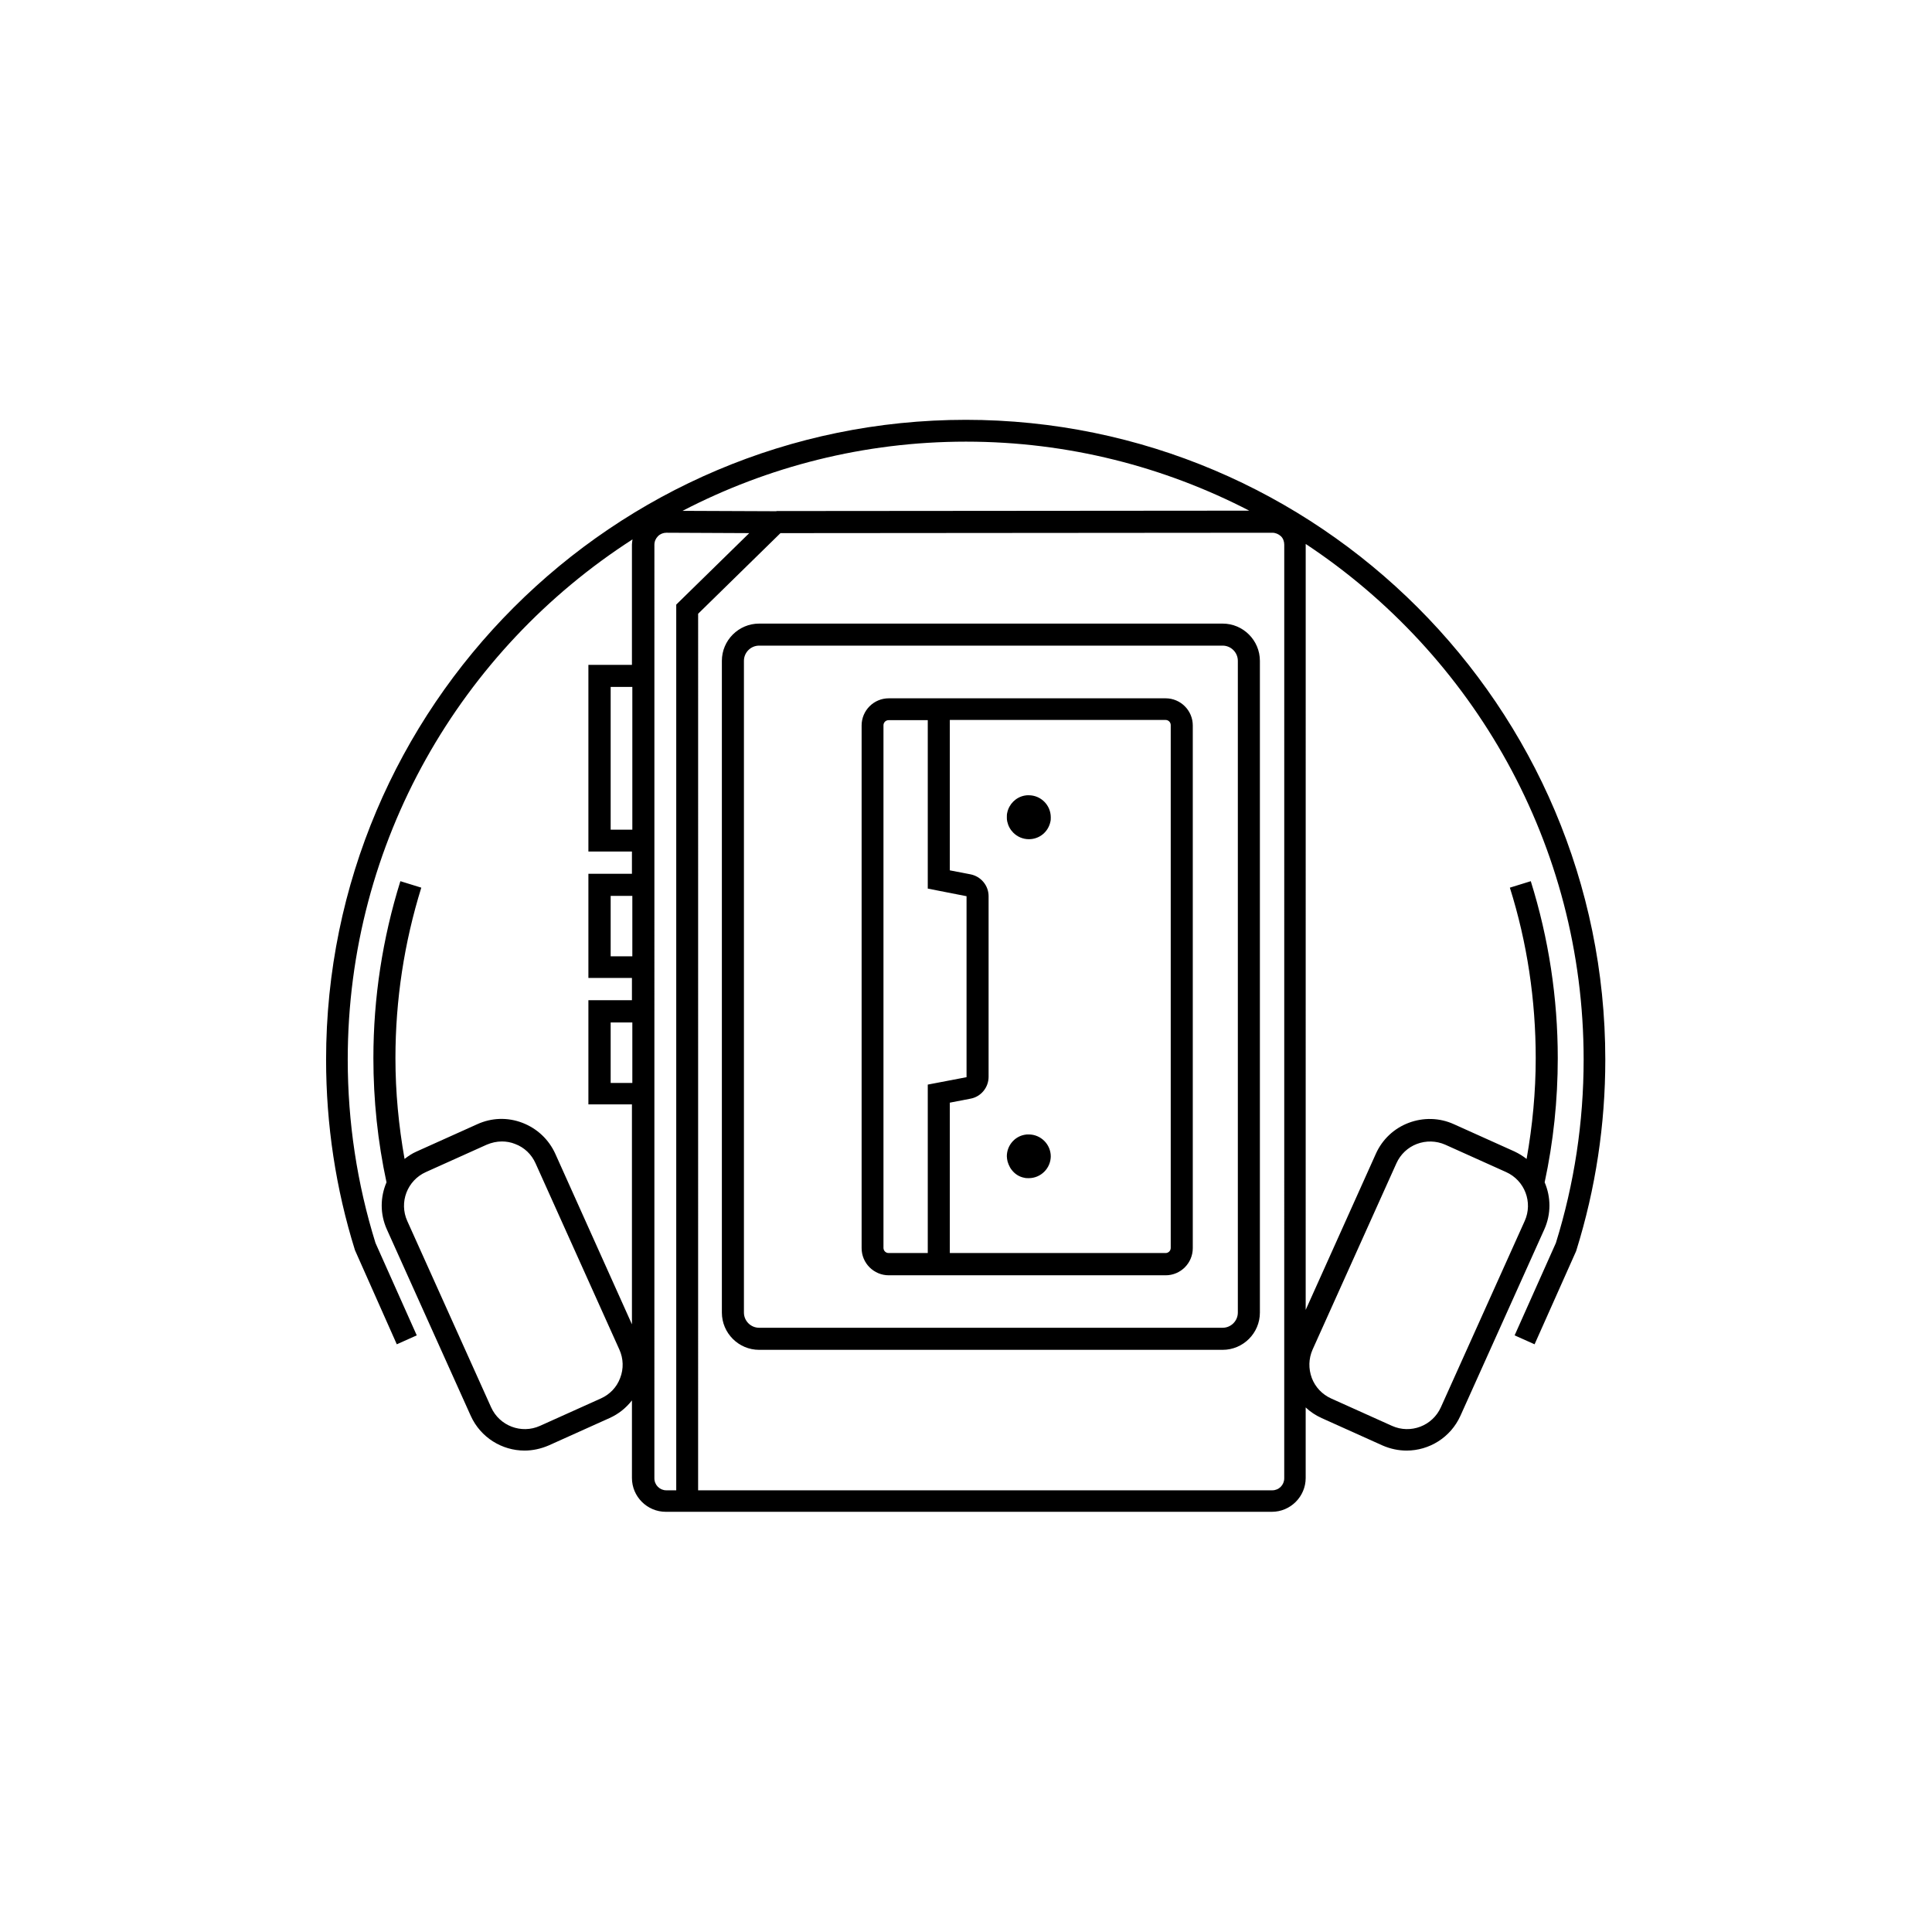 <?xml version="1.0" encoding="UTF-8"?>
<!-- Uploaded to: ICON Repo, www.iconrepo.com, Generator: ICON Repo Mixer Tools -->
<svg fill="#000000" width="800px" height="800px" version="1.1" viewBox="144 144 512 512" xmlns="http://www.w3.org/2000/svg">
 <path d="m468.01 309.26h-122.83c-5.441 0-9.875 4.434-9.875 9.875v172.71c0 5.441 4.434 9.875 9.875 9.875h122.83c5.441 0 9.875-4.434 9.875-9.875v-172.71c0-5.441-4.434-9.875-9.875-9.875zm4.031 182.58c0 2.215-1.812 4.031-4.031 4.031h-122.83c-2.215 0-4.031-1.812-4.031-4.031v-172.71c0-2.215 1.812-4.031 4.031-4.031h122.83c2.215 0 4.031 1.812 4.031 4.031zm-19.145-162.78h-73.355c-3.981 0-7.203 3.223-7.203 7.203v138.5c0 3.981 3.223 7.203 7.203 7.203h73.355c3.981 0 7.203-3.223 7.203-7.203v-138.5c0-3.981-3.223-7.203-7.203-7.203zm-74.766 145.65v-138.5c0-0.754 0.605-1.359 1.359-1.359h10.379v44.637l10.277 2.016v47.961l-10.277 1.965v44.637h-10.379c-0.754 0-1.359-0.605-1.359-1.359zm76.125 0c0 0.754-0.605 1.359-1.359 1.359h-57.184v-39.852l5.492-1.059c2.769-0.504 4.785-2.973 4.785-5.793v-47.863c0-2.82-2.016-5.238-4.785-5.793l-5.492-1.059v-39.852h57.184c0.754 0 1.359 0.605 1.359 1.359zm-31.789-114.11c0 0.402 0 0.805-0.102 1.16-0.555 2.672-2.871 4.637-5.691 4.637-1.613 0-3.074-0.656-4.133-1.715-0.805-0.805-1.359-1.812-1.613-2.973-0.102-0.402-0.102-0.754-0.102-1.16 0-0.402 0-0.805 0.102-1.16 0.453-2.266 2.266-4.082 4.535-4.535 0.402-0.102 0.754-0.102 1.16-0.102 3.223 0 5.844 2.621 5.844 5.844zm0 89.777c0 1.613-0.656 3.074-1.715 4.133-1.059 1.059-2.519 1.715-4.133 1.715-0.402 0-0.805 0-1.16-0.102-1.359-0.25-2.519-1.008-3.324-2.066-0.203-0.25-0.352-0.453-0.504-0.754-0.25-0.453-0.453-0.957-0.605-1.461-0.102-0.453-0.203-0.957-0.203-1.41 0-2.82 2.016-5.188 4.637-5.691 0.402-0.102 0.754-0.102 1.16-0.102 1.613 0 3.074 0.656 4.133 1.715 1.059 1.059 1.715 2.519 1.715 4.133zm-22.469-195.12c-93.508 0-169.58 76.074-169.58 169.58 0 17.18 2.57 34.207 7.656 50.48l11.082 24.938 5.289-2.367-10.934-24.484c-4.887-15.719-7.356-32.043-7.356-48.617 0-57.785 30.129-108.67 75.469-137.84-0.051 0.453-0.152 0.906-0.152 1.359v31.891h-11.539v49.473h11.539v5.894h-11.539v27.609h11.539v5.894h-11.539v27.609h11.539v58.289l-20.305-45.191c-1.715-3.777-4.785-6.699-8.715-8.211-3.93-1.512-8.16-1.359-11.941 0.352l-16.121 7.254c-1.16 0.504-2.215 1.211-3.176 1.965-1.562-8.766-2.418-17.734-2.418-26.703 0-15.418 2.316-30.582 6.852-45.191l-5.543-1.715c-4.734 15.164-7.152 30.934-7.152 46.906 0 11.082 1.16 22.168 3.477 32.898-1.664 3.879-1.762 8.363 0.102 12.496l22.219 49.375c2.621 5.793 8.312 9.219 14.258 9.219 2.117 0 4.281-0.453 6.398-1.359l16.121-7.254c2.367-1.059 4.383-2.672 5.945-4.684v20.555c0 4.938 4.031 8.969 8.969 8.969h160.61c4.938 0 8.969-4.031 8.969-8.969v-18.691c1.211 1.16 2.672 2.117 4.231 2.82l16.121 7.254c2.066 0.906 4.231 1.359 6.398 1.359 5.945 0 11.637-3.426 14.258-9.219l22.219-49.375c1.863-4.133 1.762-8.613 0.102-12.496 2.316-10.73 3.477-21.816 3.477-32.898 0-15.973-2.418-31.789-7.152-46.906l-5.543 1.715c4.586 14.559 6.852 29.773 6.852 45.191 0 8.969-0.855 17.938-2.418 26.703-0.957-0.754-2.016-1.41-3.176-1.965l-16.121-7.254c-3.777-1.715-8.062-1.812-11.941-0.352-3.879 1.461-7.004 4.383-8.715 8.211l-18.59 41.363 0.004-202.83v-0.152c44.336 29.32 73.656 79.602 73.656 136.63 0 16.574-2.469 32.898-7.356 48.617l-10.934 24.484 5.289 2.367 10.984-24.637 0.102-0.301c5.09-16.324 7.656-33.301 7.656-50.48 0-93.508-76.074-169.58-169.58-169.58zm-91.645 253.92c-0.906 2.469-2.769 4.383-5.141 5.441l-16.121 7.254c-4.938 2.215-10.73 0-12.949-4.938l-22.219-49.375c-2.215-4.938 0-10.73 4.938-12.949l16.121-7.254c1.309-0.555 2.672-0.855 4.031-0.855 1.16 0 2.367 0.203 3.477 0.656 2.469 0.906 4.383 2.769 5.441 5.141l22.219 49.375c1.059 2.367 1.16 5.039 0.203 7.508zm183.49-7.508 22.219-49.375c1.059-2.367 3.023-4.231 5.441-5.141 2.418-0.906 5.09-0.855 7.508 0.203l16.121 7.254c4.938 2.215 7.152 8.012 4.938 12.949l-22.219 49.375c-2.215 4.938-8.012 7.152-12.949 4.938l-16.121-7.254c-2.367-1.059-4.231-3.023-5.141-5.441-0.906-2.469-0.855-5.09 0.203-7.508zm-186.01-137.79v-37.836h5.742v37.836zm0 33.555v-16.02h5.742v16.02zm0 33.555v-16.02h5.742v16.02zm17.383 107.96h-2.621c-1.762 0-3.176-1.41-3.176-3.176l0.004-247.42c0-0.855 0.352-1.664 0.957-2.266 0.605-0.605 1.41-0.906 2.215-0.906l21.965 0.102-19.348 18.941v234.77zm161.12-3.176c0 1.762-1.41 3.176-3.176 3.176h-152.15l0.004-232.3 21.816-21.363 130.34-0.102c0.855 0 1.664 0.352 2.266 0.906 0.605 0.555 0.906 1.41 0.906 2.266zm-134.57-256.29-24.887-0.102c22.52-11.688 48.062-18.34 75.117-18.34s52.547 6.648 75.066 18.289l-125.3 0.102z"/>
</svg>
